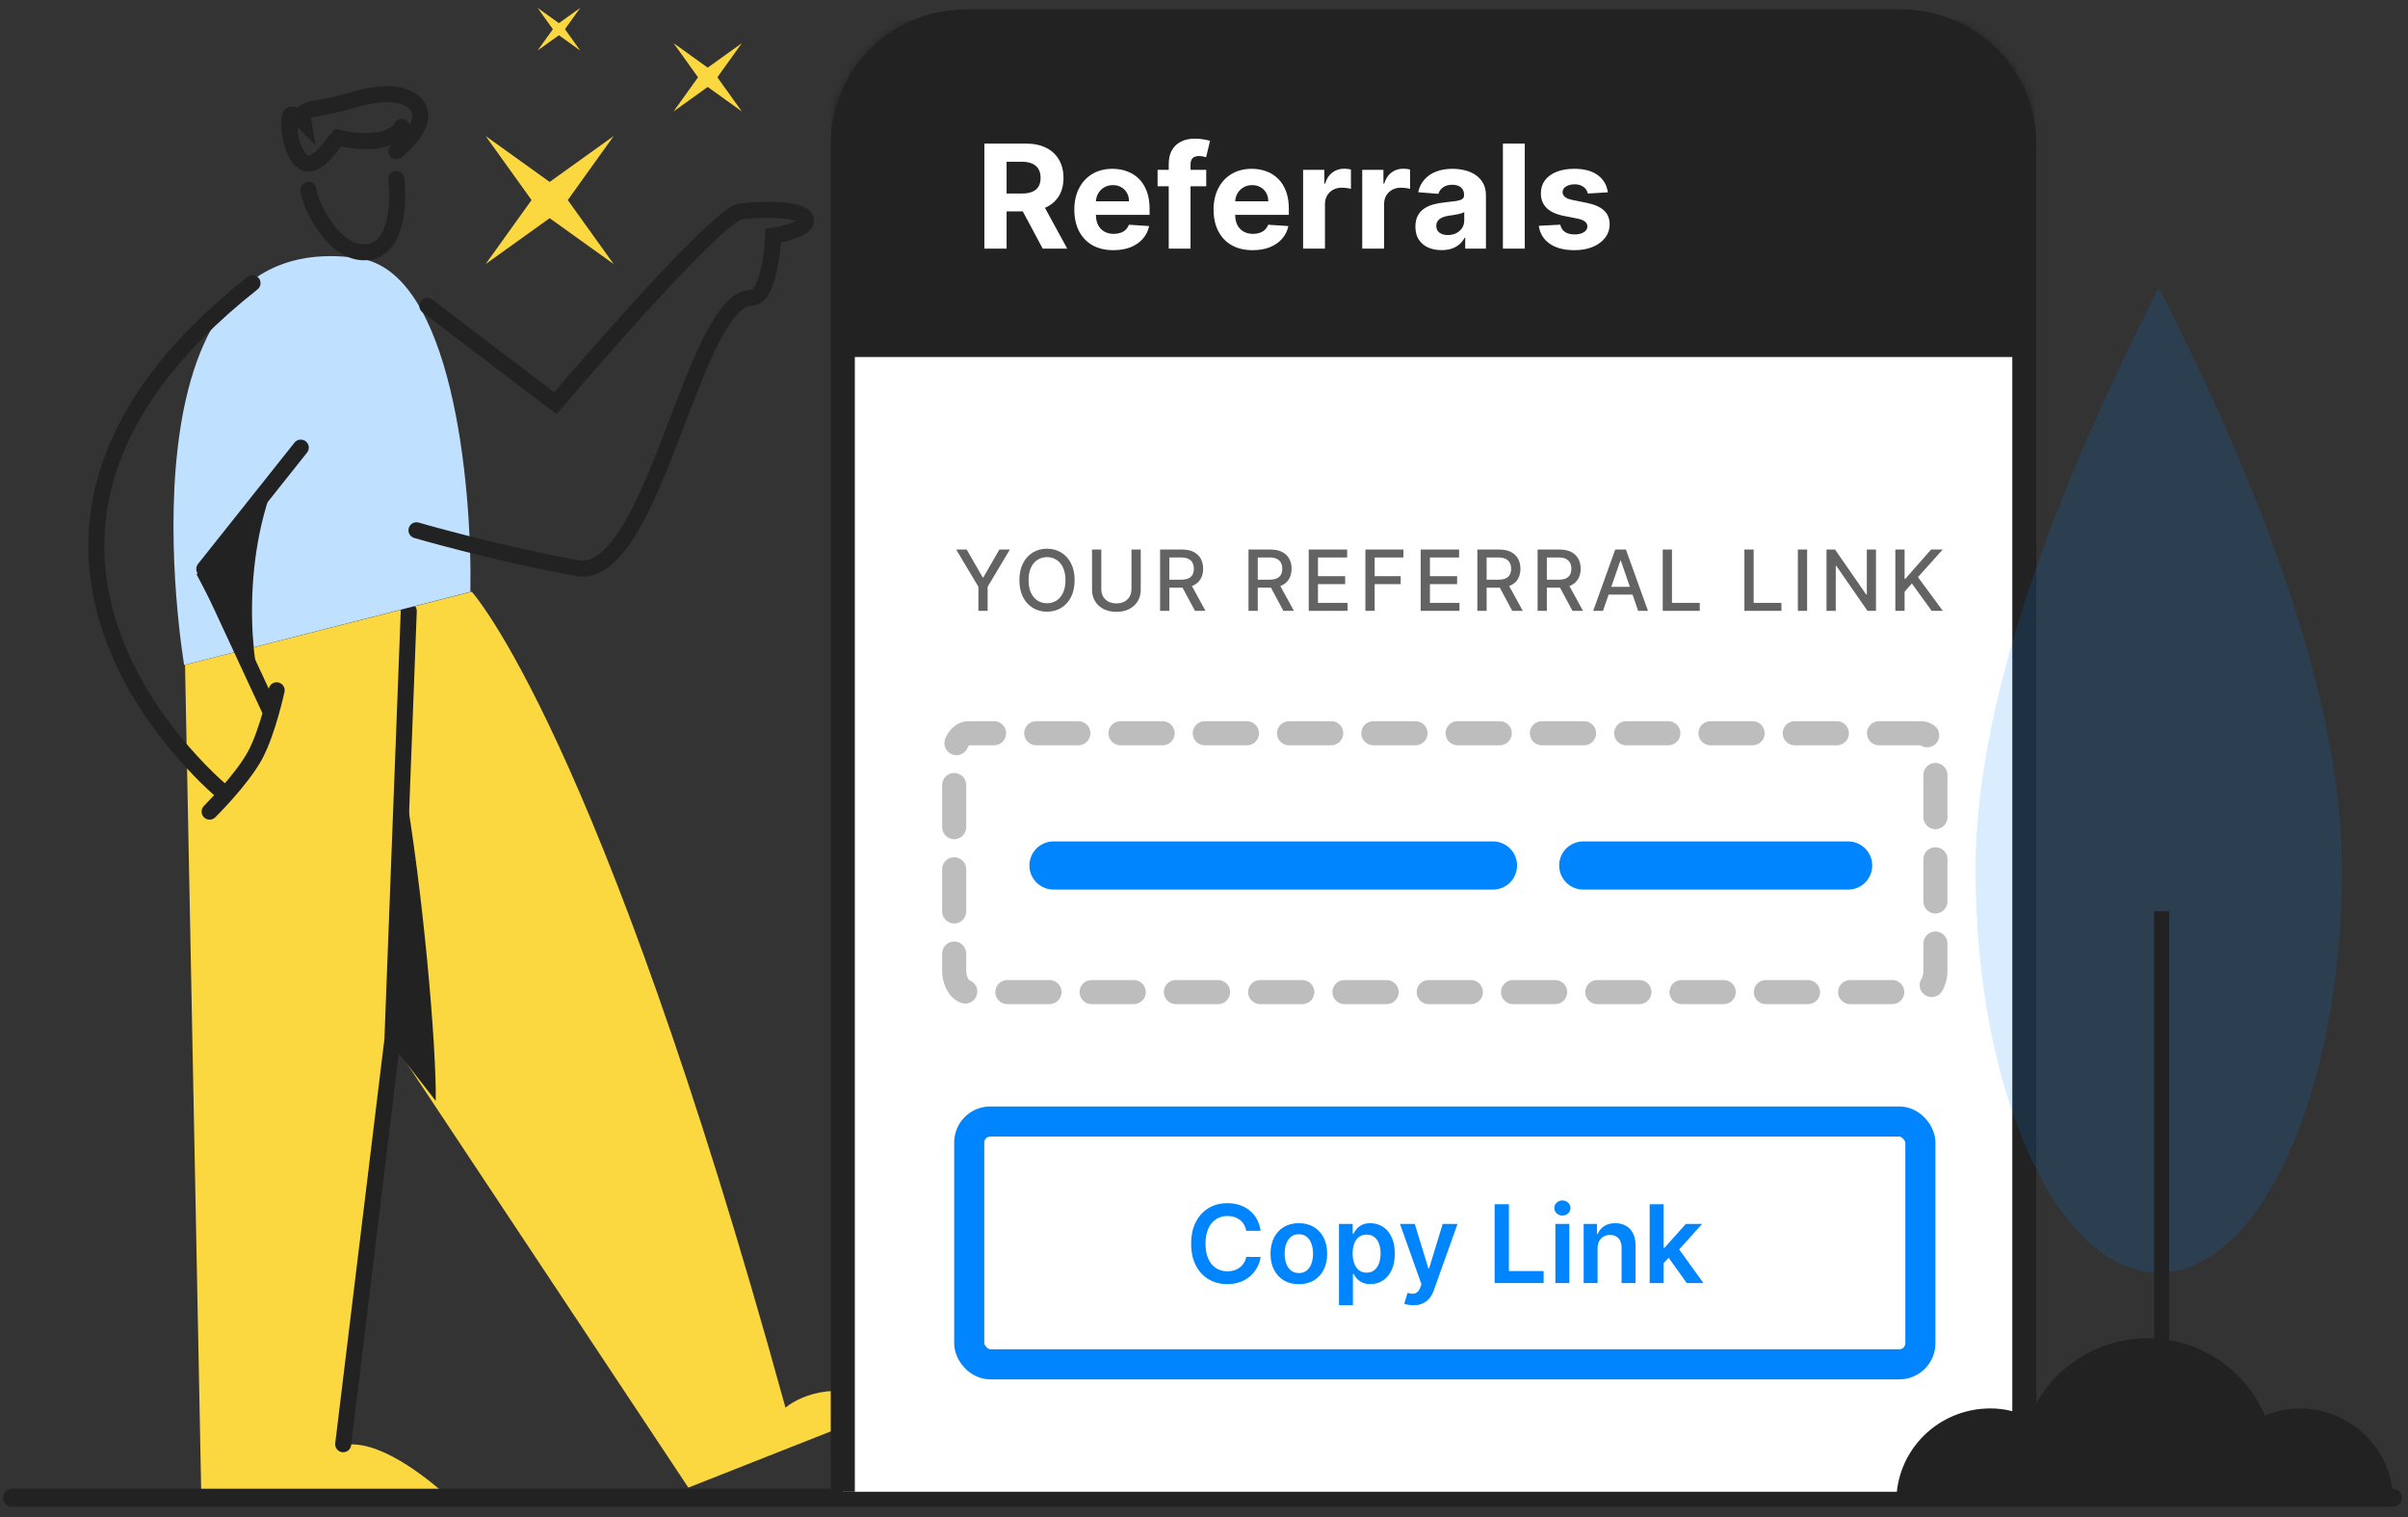 <svg width="300" height="189" viewBox="0 0 300 189" fill="none" xmlns="http://www.w3.org/2000/svg">
<rect x="0" y="0" width="300" height="189" fill="#333333" stroke="none"/>
<path d="M23.053 82.842L25.075 186.18H55.467C53.221 184.154 46.91 179.021 42.597 180.101C44.361 167.896 46.828 148.639 48.667 129.445L85.758 185.339L111 175.374C105.069 171.591 99.768 173.798 97.859 175.374C74.608 90.947 58.771 73.724 58.771 73.724L50.684 75.788L23.053 82.842Z" fill="#FBD840"/>
<path d="M42.756 179.932L48.889 129.522L50.926 76.126" stroke="#222222" stroke-width="1.996" stroke-linecap="round"/>
<path d="M44.81 32.199C56.254 33.929 58.828 60.004 58.604 73.737L22.943 82.855C22.943 82.855 13.523 27.472 44.81 32.199Z" fill="#BFE0FF"/>
<path d="M49.367 22.301C49.709 25.105 49.504 30.849 45.95 31.387C41.507 32.06 38.431 24.993 38.431 23.647" stroke="#222222" stroke-width="1.996" stroke-linecap="round"/>
<path d="M50.267 97.112C52.704 110.838 54.398 130.545 54.286 137.161L48.531 129.76L50.267 97.112Z" fill="#222222"/>
<path d="M34.312 59.787L24.495 71.561L33.248 88.287C33.264 88.32 33.28 88.351 33.297 88.382L33.248 88.287C31.619 85.078 29.62 71.443 34.312 59.787Z" fill="#222222"/>
<path d="M49.389 18.839C50.383 18.051 52.369 16.069 52.369 14.447C52.369 12.42 49.72 10.73 44.091 12.42C38.462 14.109 37.469 13.095 37.8 15.123C37.359 14.672 36.41 13.906 36.145 14.447C35.814 15.123 36.145 19.177 37.8 20.191C39.456 21.204 41.443 17.826 42.105 17.15C44.202 17.68 48.727 18.151 50.051 15.798" stroke="#222222" stroke-width="1.996" stroke-linecap="round"/>
<path d="M53.244 38.118L69.192 50.241C75.865 42.384 89.821 26.602 92.264 26.333C95.318 25.996 100.069 25.996 100.408 27.343C100.679 28.421 97.806 29.139 96.336 29.363C96.223 31.945 95.522 37.108 93.622 37.108C86.317 37.108 81.407 72.465 71.906 70.782C64.306 69.435 55.393 67.078 51.887 66.067" stroke="#222222" stroke-width="1.996" stroke-linecap="round"/>
<path d="M37.471 55.768L25.449 70.884L33.717 88.688L34.465 86.001C34.465 86.001 33.361 91.142 31.794 94.063C30.119 97.181 26.116 101.117 26.116 101.117L28.12 98.993C28.12 98.993 -10.284 68.197 31.46 35.277" stroke="#222222" stroke-width="1.996" stroke-linecap="round" stroke-linejoin="round"/>
<path d="M1.5 186.603L298.125 186.603" stroke="#222222" stroke-width="2.25" stroke-linecap="round"/>
<g clip-path="url(#clip0_3258_58916)">
<path d="M120.322 2.672H236.88C245.342 2.672 252.203 9.532 252.203 17.994V276.24C252.203 284.703 245.342 291.563 236.88 291.563H120.322C111.86 291.563 105 284.703 105 276.24V17.994C105 9.532 111.86 2.672 120.322 2.672Z" fill="white" stroke="#222222" stroke-width="3"/>
<mask id="mask0_3258_58916" style="mask-type:alpha" maskUnits="userSpaceOnUse" x="103" y="1" width="151" height="293">
<path d="M120.322 2.672H236.88C245.342 2.672 252.203 9.532 252.203 17.994V276.24C252.203 284.703 245.342 291.563 236.88 291.563H120.322C111.86 291.563 105 284.703 105 276.24V17.994C105 9.532 111.86 2.672 120.322 2.672Z" fill="#222222" stroke="#222222" stroke-width="3"/>
</mask>
<g mask="url(#mask0_3258_58916)">
<rect x="103.5" y="2.478" width="150" height="42" fill="#222222"/>
<path d="M122.638 30.977V17.887H127.803C128.791 17.887 129.635 18.064 130.334 18.417C131.037 18.767 131.572 19.263 131.938 19.907C132.309 20.546 132.494 21.298 132.494 22.163C132.494 23.032 132.307 23.78 131.932 24.407C131.557 25.029 131.013 25.506 130.302 25.838C129.594 26.171 128.738 26.337 127.732 26.337H124.274V24.113H127.285C127.813 24.113 128.252 24.04 128.602 23.895C128.951 23.75 129.211 23.533 129.381 23.243C129.556 22.953 129.643 22.593 129.643 22.163C129.643 21.728 129.556 21.362 129.381 21.064C129.211 20.765 128.949 20.539 128.595 20.386C128.246 20.228 127.805 20.149 127.272 20.149H125.406V30.977H122.638ZM129.707 25.02L132.961 30.977H129.906L126.722 25.02H129.707ZM138.715 31.169C137.705 31.169 136.836 30.965 136.107 30.556C135.383 30.142 134.825 29.558 134.433 28.804C134.041 28.046 133.845 27.149 133.845 26.113C133.845 25.103 134.041 24.217 134.433 23.454C134.825 22.691 135.377 22.097 136.088 21.671C136.804 21.245 137.644 21.032 138.607 21.032C139.254 21.032 139.857 21.136 140.416 21.345C140.978 21.549 141.468 21.858 141.886 22.272C142.308 22.685 142.636 23.205 142.87 23.831C143.105 24.453 143.222 25.182 143.222 26.017V26.765H134.931V25.078H140.659C140.659 24.686 140.573 24.338 140.403 24.036C140.232 23.733 139.996 23.497 139.693 23.326C139.395 23.151 139.048 23.064 138.651 23.064C138.238 23.064 137.872 23.16 137.552 23.352C137.237 23.539 136.99 23.793 136.811 24.113C136.632 24.428 136.54 24.779 136.536 25.167V26.772C136.536 27.257 136.625 27.677 136.804 28.031C136.987 28.384 137.245 28.657 137.578 28.849C137.91 29.041 138.304 29.137 138.76 29.137C139.063 29.137 139.34 29.094 139.591 29.009C139.843 28.924 140.058 28.796 140.237 28.625C140.416 28.455 140.552 28.246 140.646 27.999L143.164 28.165C143.036 28.77 142.774 29.299 142.378 29.75C141.986 30.198 141.479 30.547 140.857 30.799C140.239 31.046 139.525 31.169 138.715 31.169ZM150.279 21.159V23.205H144.219V21.159H150.279ZM145.606 30.977V20.45C145.606 19.738 145.744 19.148 146.021 18.679C146.303 18.21 146.686 17.859 147.172 17.625C147.658 17.39 148.21 17.273 148.828 17.273C149.245 17.273 149.627 17.305 149.972 17.369C150.321 17.433 150.581 17.49 150.752 17.541L150.266 19.587C150.159 19.553 150.027 19.521 149.869 19.491C149.716 19.461 149.558 19.446 149.396 19.446C148.996 19.446 148.717 19.54 148.559 19.727C148.401 19.911 148.323 20.169 148.323 20.501V30.977H145.606ZM156.065 31.169C155.055 31.169 154.186 30.965 153.457 30.556C152.733 30.142 152.174 29.558 151.782 28.804C151.39 28.046 151.194 27.149 151.194 26.113C151.194 25.103 151.39 24.217 151.782 23.454C152.174 22.691 152.726 22.097 153.438 21.671C154.154 21.245 154.993 21.032 155.956 21.032C156.604 21.032 157.207 21.136 157.765 21.345C158.328 21.549 158.818 21.858 159.235 22.272C159.657 22.685 159.985 23.205 160.22 23.831C160.454 24.453 160.571 25.182 160.571 26.017V26.765H152.281V25.078H158.008C158.008 24.686 157.923 24.338 157.752 24.036C157.582 23.733 157.346 23.497 157.043 23.326C156.745 23.151 156.397 23.064 156.001 23.064C155.588 23.064 155.221 23.16 154.902 23.352C154.586 23.539 154.339 23.793 154.16 24.113C153.981 24.428 153.89 24.779 153.885 25.167V26.772C153.885 27.257 153.975 27.677 154.154 28.031C154.337 28.384 154.595 28.657 154.927 28.849C155.26 29.041 155.654 29.137 156.11 29.137C156.412 29.137 156.689 29.094 156.941 29.009C157.192 28.924 157.407 28.796 157.586 28.625C157.765 28.455 157.902 28.246 157.995 27.999L160.514 28.165C160.386 28.77 160.124 29.299 159.728 29.75C159.336 30.198 158.828 30.547 158.206 30.799C157.588 31.046 156.875 31.169 156.065 31.169ZM162.348 30.977V21.159H164.988V22.872H165.091C165.27 22.263 165.57 21.803 165.992 21.492C166.414 21.176 166.9 21.019 167.449 21.019C167.586 21.019 167.733 21.027 167.89 21.044C168.048 21.061 168.186 21.085 168.306 21.115V23.531C168.178 23.492 168.001 23.458 167.775 23.428C167.549 23.399 167.343 23.384 167.155 23.384C166.755 23.384 166.397 23.471 166.081 23.646C165.77 23.816 165.523 24.055 165.34 24.362C165.161 24.669 165.071 25.022 165.071 25.423V30.977H162.348ZM169.714 30.977V21.159H172.354V22.872H172.456C172.635 22.263 172.935 21.803 173.357 21.492C173.779 21.176 174.265 21.019 174.814 21.019C174.951 21.019 175.098 21.027 175.256 21.044C175.413 21.061 175.552 21.085 175.671 21.115V23.531C175.543 23.492 175.366 23.458 175.14 23.428C174.915 23.399 174.708 23.384 174.52 23.384C174.12 23.384 173.762 23.471 173.447 23.646C173.135 23.816 172.888 24.055 172.705 24.362C172.526 24.669 172.437 25.022 172.437 25.423V30.977H169.714ZM179.597 31.163C178.971 31.163 178.413 31.054 177.923 30.837C177.433 30.615 177.045 30.289 176.759 29.859C176.478 29.424 176.337 28.883 176.337 28.235C176.337 27.69 176.438 27.232 176.638 26.861C176.838 26.49 177.111 26.192 177.456 25.966C177.801 25.74 178.193 25.57 178.632 25.455C179.075 25.34 179.54 25.259 180.026 25.212C180.597 25.152 181.057 25.097 181.406 25.046C181.756 24.99 182.009 24.909 182.167 24.803C182.325 24.696 182.403 24.539 182.403 24.33V24.291C182.403 23.887 182.276 23.573 182.02 23.352C181.768 23.13 181.411 23.019 180.946 23.019C180.456 23.019 180.066 23.128 179.776 23.345C179.487 23.558 179.295 23.827 179.201 24.151L176.683 23.946C176.81 23.35 177.062 22.834 177.437 22.399C177.812 21.96 178.295 21.624 178.888 21.39C179.484 21.151 180.175 21.032 180.959 21.032C181.504 21.032 182.026 21.095 182.525 21.223C183.028 21.351 183.473 21.549 183.861 21.818C184.253 22.086 184.562 22.431 184.788 22.853C185.013 23.271 185.126 23.772 185.126 24.355V30.977H182.544V29.616H182.467C182.31 29.923 182.099 30.193 181.835 30.428C181.57 30.658 181.253 30.839 180.882 30.971C180.511 31.099 180.083 31.163 179.597 31.163ZM180.377 29.284C180.778 29.284 181.131 29.205 181.438 29.047C181.745 28.885 181.986 28.668 182.161 28.395C182.335 28.122 182.423 27.814 182.423 27.468V26.426C182.337 26.482 182.22 26.533 182.071 26.58C181.926 26.622 181.762 26.663 181.579 26.701C181.396 26.735 181.212 26.767 181.029 26.797C180.846 26.823 180.68 26.846 180.531 26.867C180.211 26.914 179.932 26.989 179.693 27.091C179.455 27.193 179.269 27.332 179.137 27.507C179.005 27.677 178.939 27.89 178.939 28.146C178.939 28.517 179.073 28.8 179.342 28.996C179.614 29.188 179.96 29.284 180.377 29.284ZM189.962 17.887V30.977H187.239V17.887H189.962ZM200.312 23.959L197.819 24.113C197.777 23.899 197.685 23.708 197.545 23.537C197.404 23.363 197.219 23.224 196.988 23.122C196.763 23.015 196.492 22.962 196.177 22.962C195.755 22.962 195.399 23.051 195.109 23.23C194.819 23.405 194.675 23.64 194.675 23.933C194.675 24.168 194.768 24.366 194.956 24.528C195.143 24.69 195.465 24.82 195.921 24.918L197.698 25.276C198.653 25.472 199.364 25.787 199.833 26.222C200.302 26.657 200.536 27.227 200.536 27.935C200.536 28.578 200.346 29.143 199.967 29.629C199.592 30.115 199.077 30.494 198.42 30.767C197.768 31.035 197.016 31.169 196.164 31.169C194.864 31.169 193.829 30.899 193.057 30.358C192.29 29.812 191.841 29.071 191.709 28.133L194.387 27.992C194.468 28.389 194.664 28.691 194.975 28.9C195.286 29.105 195.684 29.207 196.17 29.207C196.648 29.207 197.031 29.115 197.321 28.932C197.615 28.745 197.764 28.504 197.768 28.21C197.764 27.963 197.66 27.76 197.455 27.602C197.251 27.441 196.935 27.317 196.509 27.232L194.809 26.893C193.85 26.701 193.136 26.369 192.667 25.896C192.203 25.423 191.971 24.82 191.971 24.087C191.971 23.456 192.141 22.913 192.482 22.457C192.827 22.001 193.311 21.649 193.933 21.402C194.559 21.155 195.292 21.032 196.132 21.032C197.372 21.032 198.348 21.294 199.059 21.818C199.775 22.342 200.193 23.056 200.312 23.959Z" fill="white"/>
</g>
<path d="M119.125 68.466H120.434L122.428 71.938H122.51L124.505 68.466H125.814L123.044 73.105V76.103H121.895V73.105L119.125 68.466ZM133.881 72.285C133.881 73.1 133.731 73.801 133.433 74.388C133.135 74.972 132.726 75.422 132.206 75.737C131.689 76.051 131.102 76.207 130.443 76.207C129.782 76.207 129.191 76.051 128.672 75.737C128.155 75.422 127.747 74.971 127.449 74.384C127.15 73.797 127.001 73.097 127.001 72.285C127.001 71.469 127.15 70.769 127.449 70.185C127.747 69.599 128.155 69.149 128.672 68.836C129.191 68.52 129.782 68.362 130.443 68.362C131.102 68.362 131.689 68.52 132.206 68.836C132.726 69.149 133.135 69.599 133.433 70.185C133.731 70.769 133.881 71.469 133.881 72.285ZM132.74 72.285C132.74 71.663 132.639 71.14 132.438 70.715C132.239 70.287 131.965 69.964 131.617 69.745C131.272 69.524 130.88 69.413 130.443 69.413C130.003 69.413 129.61 69.524 129.265 69.745C128.919 69.964 128.646 70.287 128.444 70.715C128.245 71.14 128.146 71.663 128.146 72.285C128.146 72.906 128.245 73.431 128.444 73.858C128.646 74.283 128.919 74.606 129.265 74.828C129.61 75.046 130.003 75.156 130.443 75.156C130.88 75.156 131.272 75.046 131.617 74.828C131.965 74.606 132.239 74.283 132.438 73.858C132.639 73.431 132.74 72.906 132.74 72.285ZM140.963 68.466H142.119V73.489C142.119 74.023 141.993 74.497 141.742 74.91C141.491 75.32 141.138 75.643 140.683 75.879C140.228 76.113 139.695 76.23 139.084 76.23C138.475 76.23 137.943 76.113 137.488 75.879C137.033 75.643 136.68 75.32 136.429 74.91C136.178 74.497 136.052 74.023 136.052 73.489V68.466H137.204V73.396C137.204 73.741 137.28 74.048 137.432 74.317C137.586 74.585 137.803 74.796 138.084 74.951C138.365 75.102 138.698 75.178 139.084 75.178C139.471 75.178 139.806 75.102 140.087 74.951C140.37 74.796 140.586 74.585 140.735 74.317C140.887 74.048 140.963 73.741 140.963 73.396V68.466ZM144.529 76.103V68.466H147.251C147.842 68.466 148.333 68.568 148.724 68.772C149.116 68.976 149.41 69.258 149.604 69.619C149.797 69.977 149.894 70.39 149.894 70.86C149.894 71.328 149.796 71.739 149.6 72.094C149.406 72.447 149.113 72.722 148.72 72.918C148.33 73.115 147.839 73.213 147.247 73.213H145.185V72.221H147.143C147.516 72.221 147.819 72.168 148.052 72.061C148.289 71.954 148.461 71.799 148.571 71.595C148.68 71.391 148.735 71.146 148.735 70.86C148.735 70.572 148.679 70.322 148.567 70.111C148.458 69.9 148.285 69.738 148.049 69.626C147.815 69.512 147.508 69.454 147.128 69.454H145.681V76.103H144.529ZM148.299 72.657L150.185 76.103H148.873L147.023 72.657H148.299ZM155.545 76.103V68.466H158.267C158.859 68.466 159.35 68.568 159.74 68.772C160.133 68.976 160.426 69.258 160.62 69.619C160.814 69.977 160.911 70.39 160.911 70.86C160.911 71.328 160.813 71.739 160.616 72.094C160.422 72.447 160.129 72.722 159.736 72.918C159.346 73.115 158.855 73.213 158.263 73.213H156.201V72.221H158.159C158.532 72.221 158.835 72.168 159.069 72.061C159.305 71.954 159.478 71.799 159.587 71.595C159.696 71.391 159.751 71.146 159.751 70.86C159.751 70.572 159.695 70.322 159.583 70.111C159.474 69.9 159.301 69.738 159.065 69.626C158.831 69.512 158.524 69.454 158.144 69.454H156.697V76.103H155.545ZM159.315 72.657L161.202 76.103H159.889L158.04 72.657H159.315ZM163.048 76.103V68.466H167.835V69.458H164.2V71.785H167.586V72.773H164.2V75.111H167.88V76.103H163.048ZM170.109 76.103V68.466H174.845V69.458H171.262V71.785H174.506V72.773H171.262V76.103H170.109ZM176.997 76.103V68.466H181.784V69.458H178.149V71.785H181.535V72.773H178.149V75.111H181.829V76.103H176.997ZM184.058 76.103V68.466H186.78C187.372 68.466 187.863 68.568 188.253 68.772C188.646 68.976 188.939 69.258 189.133 69.619C189.327 69.977 189.424 70.39 189.424 70.86C189.424 71.328 189.326 71.739 189.129 72.094C188.936 72.447 188.642 72.722 188.249 72.918C187.859 73.115 187.368 73.213 186.777 73.213H184.715V72.221H186.672C187.045 72.221 187.348 72.168 187.582 72.061C187.818 71.954 187.991 71.799 188.1 71.595C188.21 71.391 188.264 71.146 188.264 70.86C188.264 70.572 188.208 70.322 188.097 70.111C187.987 69.9 187.814 69.738 187.578 69.626C187.345 69.512 187.038 69.454 186.657 69.454H185.211V76.103H184.058ZM187.828 72.657L189.715 76.103H188.402L186.553 72.657H187.828ZM191.561 76.103V68.466H194.283C194.875 68.466 195.366 68.568 195.756 68.772C196.149 68.976 196.442 69.258 196.636 69.619C196.83 69.977 196.927 70.39 196.927 70.86C196.927 71.328 196.828 71.739 196.632 72.094C196.438 72.447 196.145 72.722 195.752 72.918C195.362 73.115 194.871 73.213 194.279 73.213H192.217V72.221H194.175C194.548 72.221 194.851 72.168 195.085 72.061C195.321 71.954 195.494 71.799 195.603 71.595C195.712 71.391 195.767 71.146 195.767 70.86C195.767 70.572 195.711 70.322 195.599 70.111C195.49 69.9 195.317 69.738 195.081 69.626C194.847 69.512 194.54 69.454 194.16 69.454H192.713V76.103H191.561ZM195.331 72.657L197.217 76.103H195.905L194.056 72.657H195.331ZM199.709 76.103H198.486L201.234 68.466H202.565L205.313 76.103H204.09L201.931 69.853H201.871L199.709 76.103ZM199.914 73.112H203.881V74.082H199.914V73.112ZM207.151 76.103V68.466H208.303V75.111H211.763V76.103H207.151ZM217.326 76.103V68.466H218.478V75.111H221.939V76.103H217.326ZM225.14 68.466V76.103H223.988V68.466H225.14ZM233.717 68.466V76.103H232.658L228.776 70.502H228.705V76.103H227.553V68.466H228.619L232.505 74.074H232.576V68.466H233.717ZM236.132 76.103V68.466H237.284V72.113H237.378L240.581 68.466H242.031L238.951 71.904L242.042 76.103H240.655L238.187 72.691L237.284 73.728V76.103H236.132Z" fill="#636363"/>
<path opacity="0.3" d="M239.347 91.353H120.653C119.671 91.353 118.875 92.556 118.875 94.04V120.915C118.875 122.399 119.671 123.603 120.653 123.603H239.347C240.329 123.603 241.125 122.399 241.125 120.915V94.04C241.125 92.556 240.329 91.353 239.347 91.353Z" fill="white" stroke="#222222" stroke-width="3" stroke-linecap="round" stroke-dasharray="5.25 5.25"/>
<path d="M131.25 107.831L186 107.831" stroke="#0085FF" stroke-width="6" stroke-linecap="round"/>
<path d="M197.25 107.831L230.25 107.831" stroke="#0085FF" stroke-width="6" stroke-linecap="round"/>
<rect x="120.75" y="139.728" width="118.5" height="30.25" rx="2.625" stroke="#0085FF" stroke-width="3.75"/>
<path d="M157.053 153.347H155.26C155.209 153.053 155.114 152.793 154.977 152.566C154.84 152.335 154.669 152.141 154.464 151.981C154.259 151.821 154.026 151.701 153.764 151.621C153.505 151.538 153.226 151.497 152.925 151.497C152.391 151.497 151.918 151.631 151.506 151.899C151.094 152.165 150.771 152.554 150.538 153.069C150.304 153.58 150.188 154.205 150.188 154.943C150.188 155.695 150.304 156.327 150.538 156.842C150.774 157.353 151.097 157.74 151.506 158.002C151.918 158.261 152.39 158.39 152.92 158.39C153.214 158.39 153.489 158.352 153.745 158.275C154.004 158.195 154.235 158.079 154.44 157.925C154.648 157.772 154.822 157.583 154.963 157.36C155.106 157.136 155.205 156.88 155.26 156.593L157.053 156.602C156.986 157.069 156.84 157.507 156.616 157.916C156.396 158.325 156.107 158.686 155.749 158.999C155.391 159.309 154.972 159.552 154.493 159.728C154.013 159.9 153.481 159.987 152.896 159.987C152.033 159.987 151.263 159.787 150.586 159.388C149.908 158.988 149.374 158.411 148.984 157.657C148.594 156.903 148.4 155.998 148.4 154.943C148.4 153.886 148.596 152.981 148.989 152.23C149.382 151.476 149.918 150.899 150.595 150.499C151.273 150.1 152.04 149.9 152.896 149.9C153.443 149.9 153.951 149.977 154.421 150.13C154.891 150.284 155.309 150.509 155.677 150.806C156.044 151.1 156.346 151.461 156.583 151.89C156.823 152.315 156.979 152.801 157.053 153.347ZM161.817 159.996C161.098 159.996 160.474 159.838 159.947 159.522C159.42 159.205 159.011 158.763 158.72 158.194C158.432 157.625 158.288 156.96 158.288 156.199C158.288 155.439 158.432 154.772 158.72 154.2C159.011 153.628 159.42 153.184 159.947 152.868C160.474 152.551 161.098 152.393 161.817 152.393C162.536 152.393 163.159 152.551 163.687 152.868C164.214 153.184 164.621 153.628 164.909 154.2C165.2 154.772 165.345 155.439 165.345 156.199C165.345 156.96 165.2 157.625 164.909 158.194C164.621 158.763 164.214 159.205 163.687 159.522C163.159 159.838 162.536 159.996 161.817 159.996ZM161.826 158.606C162.216 158.606 162.542 158.499 162.804 158.285C163.066 158.068 163.261 157.777 163.389 157.412C163.52 157.048 163.586 156.642 163.586 156.195C163.586 155.744 163.52 155.337 163.389 154.972C163.261 154.605 163.066 154.312 162.804 154.095C162.542 153.878 162.216 153.769 161.826 153.769C161.427 153.769 161.095 153.878 160.829 154.095C160.567 154.312 160.371 154.605 160.24 154.972C160.112 155.337 160.048 155.744 160.048 156.195C160.048 156.642 160.112 157.048 160.24 157.412C160.371 157.777 160.567 158.068 160.829 158.285C161.095 158.499 161.427 158.606 161.826 158.606ZM166.818 162.614V152.489H168.525V153.707H168.626C168.715 153.528 168.841 153.337 169.004 153.136C169.167 152.932 169.388 152.757 169.666 152.614C169.944 152.467 170.299 152.393 170.73 152.393C171.299 152.393 171.812 152.538 172.269 152.829C172.729 153.117 173.094 153.544 173.362 154.109C173.634 154.672 173.77 155.362 173.77 156.18C173.77 156.989 173.637 157.676 173.372 158.242C173.106 158.807 172.745 159.239 172.288 159.536C171.831 159.833 171.313 159.982 170.735 159.982C170.313 159.982 169.963 159.912 169.685 159.771C169.407 159.63 169.183 159.461 169.014 159.263C168.848 159.062 168.718 158.871 168.626 158.692H168.554V162.614H166.818ZM168.52 156.171C168.52 156.647 168.587 157.064 168.721 157.422C168.859 157.78 169.055 158.06 169.311 158.261C169.57 158.459 169.883 158.558 170.251 158.558C170.634 158.558 170.955 158.456 171.214 158.251C171.473 158.044 171.668 157.761 171.799 157.403C171.933 157.042 172.001 156.631 172.001 156.171C172.001 155.714 171.935 155.308 171.804 154.953C171.673 154.598 171.478 154.32 171.219 154.119C170.96 153.918 170.637 153.817 170.251 153.817C169.88 153.817 169.565 153.914 169.306 154.109C169.047 154.304 168.851 154.578 168.717 154.929C168.586 155.281 168.52 155.695 168.52 156.171ZM176.084 162.614C175.847 162.614 175.628 162.595 175.427 162.556C175.229 162.521 175.071 162.48 174.952 162.432L175.355 161.08C175.608 161.153 175.833 161.188 176.031 161.185C176.229 161.182 176.403 161.12 176.554 160.998C176.707 160.88 176.837 160.682 176.942 160.404L177.091 160.006L174.42 152.489H176.261L177.958 158.05H178.035L179.737 152.489H181.583L178.634 160.744C178.497 161.134 178.315 161.468 178.088 161.746C177.861 162.027 177.583 162.242 177.254 162.389C176.928 162.539 176.538 162.614 176.084 162.614ZM186.209 159.853V150.034H187.987V158.362H192.312V159.853H186.209ZM193.779 159.853V152.489H195.514V159.853H193.779ZM194.651 151.444C194.376 151.444 194.14 151.353 193.942 151.171C193.743 150.985 193.644 150.763 193.644 150.504C193.644 150.242 193.743 150.02 193.942 149.838C194.14 149.652 194.376 149.56 194.651 149.56C194.929 149.56 195.166 149.652 195.361 149.838C195.559 150.02 195.658 150.242 195.658 150.504C195.658 150.763 195.559 150.985 195.361 151.171C195.166 151.353 194.929 151.444 194.651 151.444ZM199.034 155.538V159.853H197.299V152.489H198.957V153.74H199.044C199.213 153.328 199.483 153 199.854 152.757C200.228 152.514 200.69 152.393 201.239 152.393C201.748 152.393 202.19 152.502 202.567 152.719C202.948 152.936 203.242 153.251 203.449 153.663C203.66 154.076 203.764 154.576 203.761 155.164V159.853H202.026V155.432C202.026 154.94 201.898 154.555 201.642 154.277C201.39 153.999 201.04 153.86 200.592 153.86C200.289 153.86 200.018 153.927 199.782 154.061C199.549 154.192 199.365 154.383 199.231 154.632C199.1 154.881 199.034 155.183 199.034 155.538ZM207.107 157.542L207.102 155.447H207.381L210.027 152.489H212.055L208.8 156.113H208.44L207.107 157.542ZM205.525 159.853V150.034H207.261V159.853H205.525ZM210.147 159.853L207.75 156.502L208.919 155.279L212.223 159.853H210.147Z" fill="#0085FF"/>
</g>
<path opacity="0.15" d="M268.944 158.544C281.548 158.544 291.765 136.062 291.765 108.33C291.765 89.842 284.158 65.683 268.944 35.853C253.73 65.683 246.123 89.842 246.123 108.33C246.123 136.062 256.34 158.544 268.944 158.544Z" fill="#0085FF"/>
<path d="M269.304 113.531L269.304 185.853" stroke="#222222" stroke-width="1.875"/>
<path d="M298.126 187.537C298.126 187.427 298.126 187.205 298.126 187.095C298.237 180.675 292.924 175.472 286.504 175.472C284.954 175.472 283.515 175.804 282.187 176.358C279.752 170.712 274.106 166.728 267.576 166.728C260.934 166.728 255.178 170.823 252.854 176.579C251.415 175.915 249.754 175.472 247.983 175.472C241.452 175.472 236.25 180.675 236.25 187.095C236.25 187.205 236.25 187.427 236.25 187.537H298.126Z" fill="#222222"/>
<path fill-rule="evenodd" clip-rule="evenodd" d="M88.169 10.833L92.424 13.885L89.372 9.63L92.424 5.375L88.169 8.426L83.914 5.375L86.965 9.63L83.914 13.885L88.169 10.833Z" fill="#FBD840"/>
<path fill-rule="evenodd" clip-rule="evenodd" d="M69.632 4.389L72.291 6.296L70.384 3.637L72.291 0.978L69.632 2.885L66.972 0.978L68.879 3.637L66.972 6.296L69.632 4.389Z" fill="#FBD840"/>
<path fill-rule="evenodd" clip-rule="evenodd" d="M68.479 27.18L76.457 32.901L70.736 24.923L76.457 16.945L68.479 22.667L60.501 16.945L66.222 24.923L60.501 32.901L68.479 27.18Z" fill="#FBD840"/>
<defs>
<clipPath id="clip0_3258_58916">
<rect width="150.75" height="184.875" fill="white" transform="translate(103.5 0.978)"/>
</clipPath>
</defs>
</svg>
